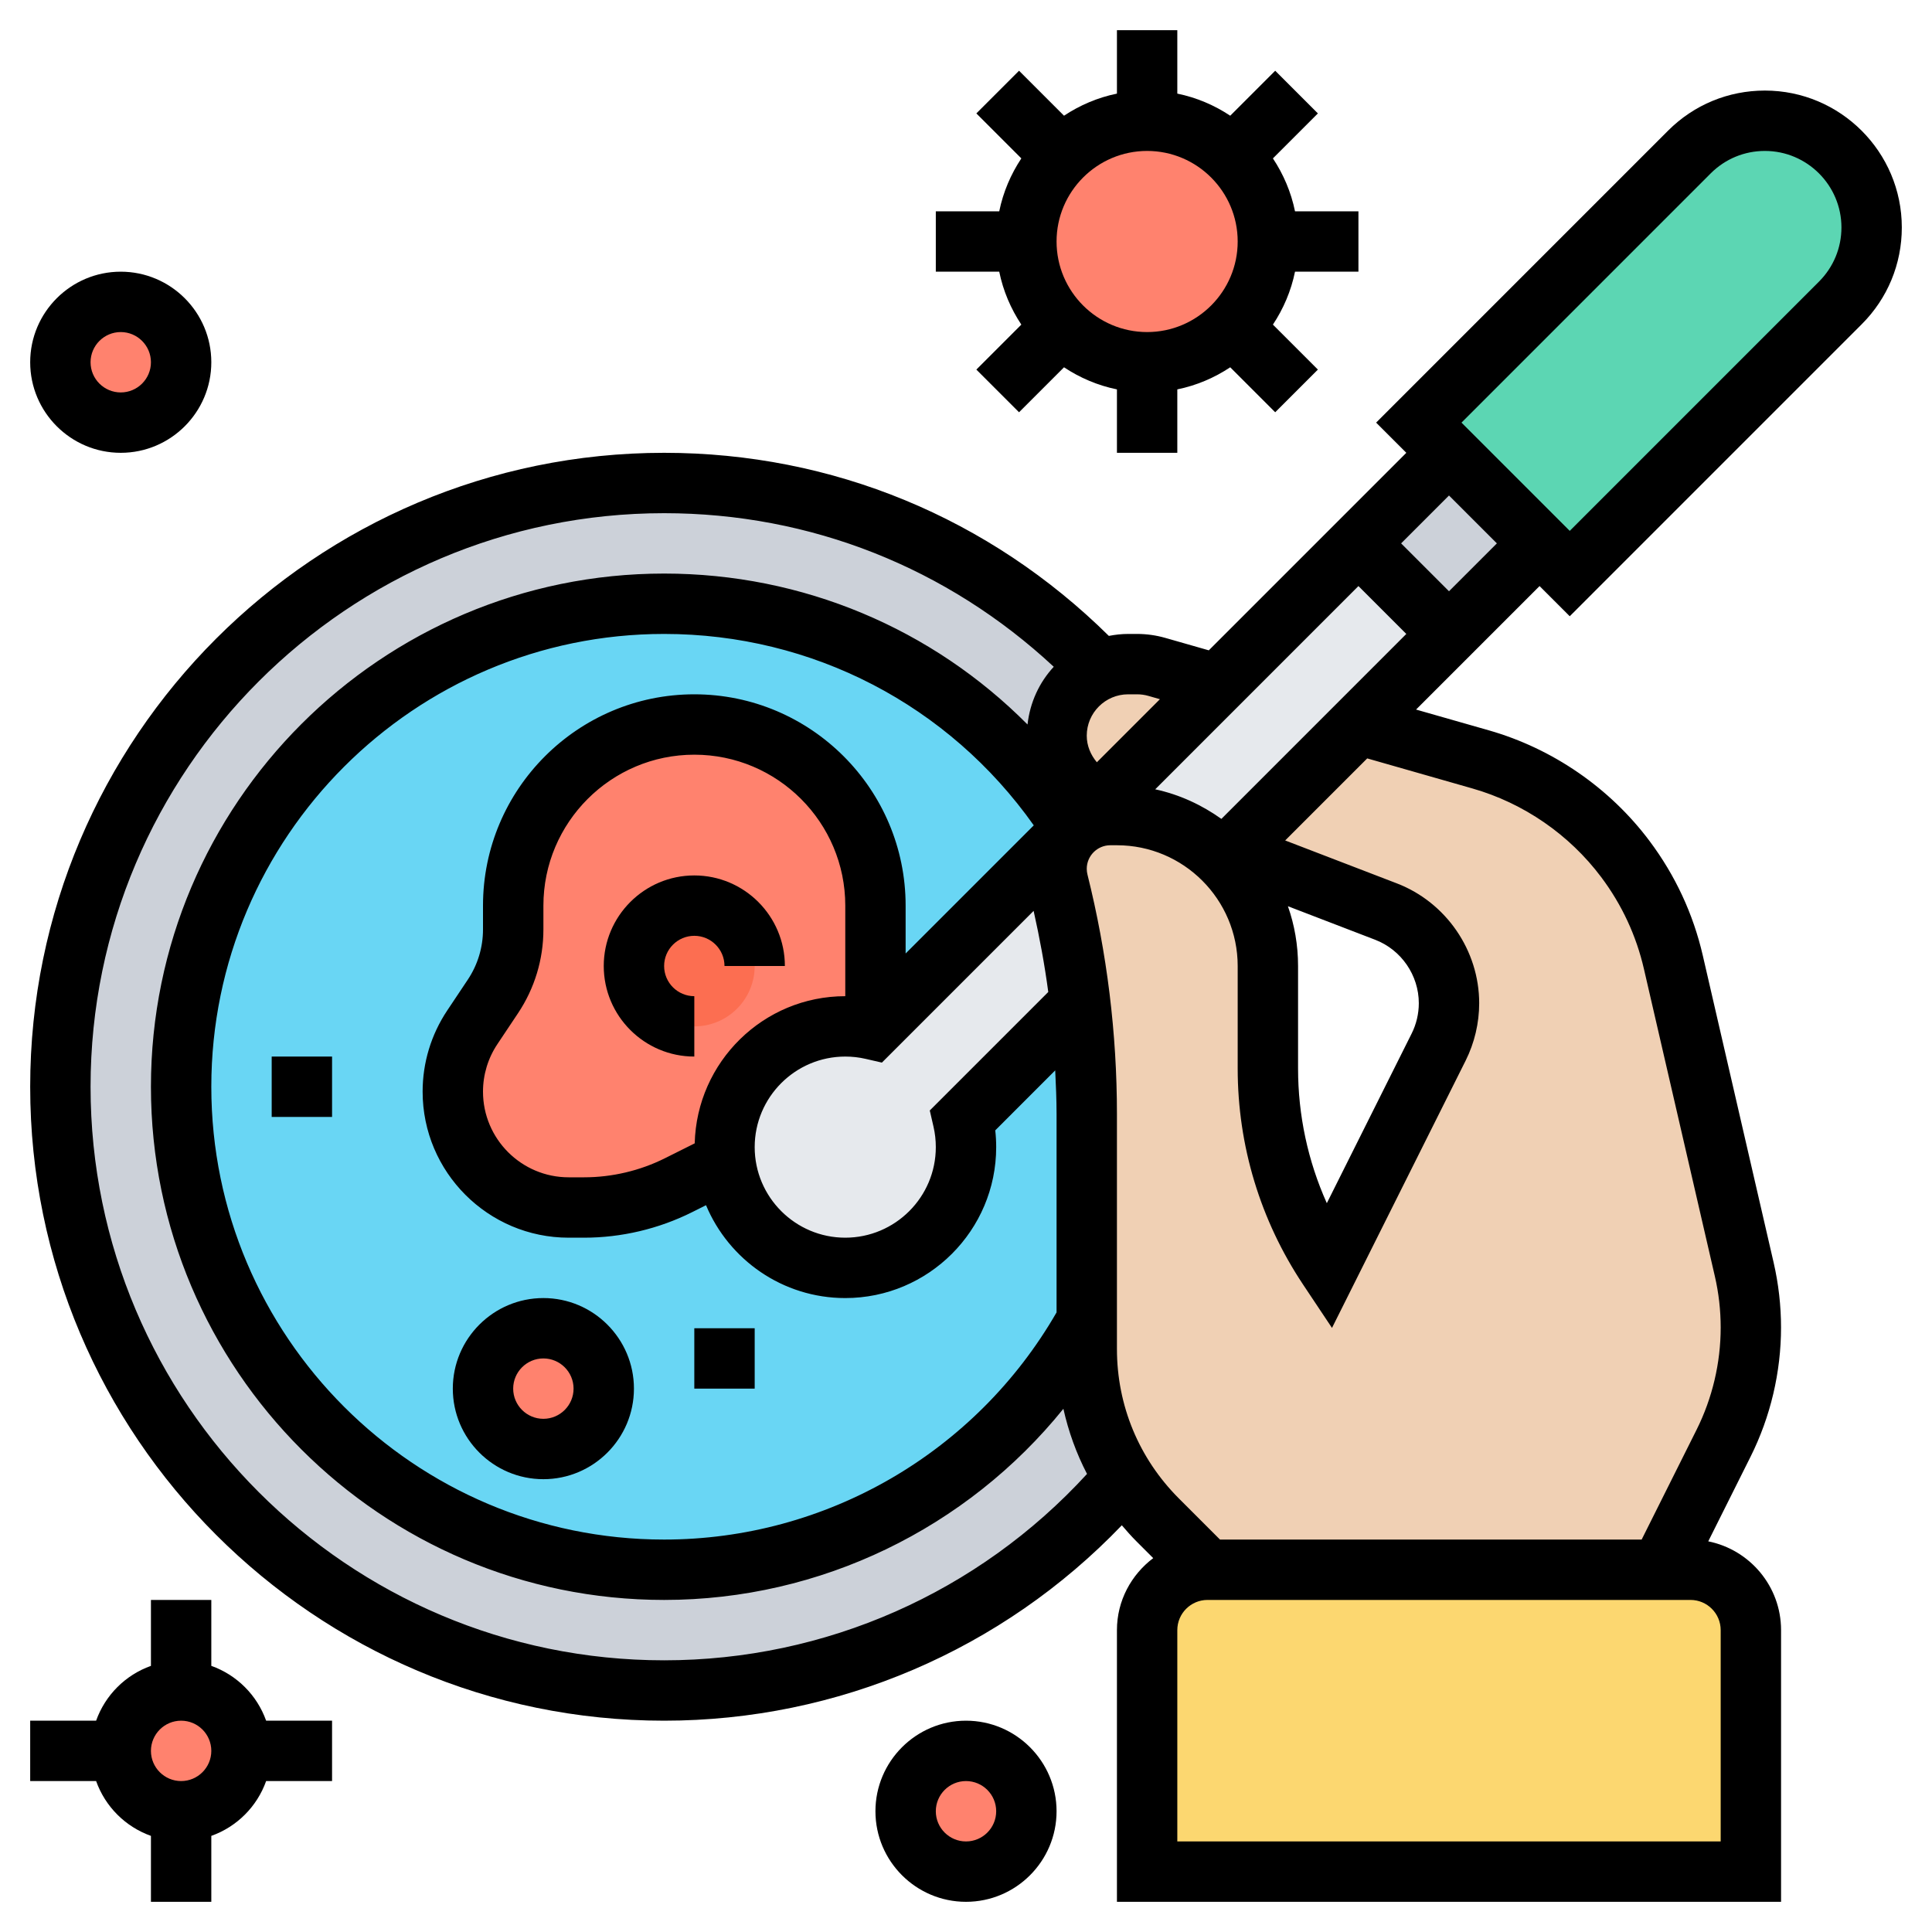 <svg id="_x33_0" enable-background="new 0 0 64 64" height="256" viewBox="0 0 64 64" width="256" xmlns="http://www.w3.org/2000/svg"><g><g><g><path d="m58 54v8h-20v-8c0-1.1.9-2 2-2h15 1c1.1 0 2 .9 2 2z" fill="#fcd770"/></g><g><path d="m35 24.37c0 .96.57 1.81 1.45 2.18l-.91.91c-2.84-4.48-7.84-7.46-13.54-7.46-8.84 0-16 7.16-16 16s7.16 16 16 16c6.02 0 11.27-3.33 14-8.25v.94c0 1.52.43 3 1.24 4.27-3.67 4.31-9.14 7.04-15.24 7.04-11.05 0-20-8.95-20-20s8.95-20 20-20c5.68 0 10.81 2.37 14.45 6.18-.29.12-.55.3-.76.51-.43.43-.69 1.03-.69 1.68z" fill="#ccd1d9"/></g><g><path d="m35.78 33.22-.28-5.72.04-.04c-2.84-4.48-7.84-7.46-13.54-7.46-8.84 0-16 7.16-16 16s7.16 16 16 16c6.02 0 11.27-3.33 14-8.25v-6.85c0-1.23-.07-2.46-.22-3.68z" fill="#69d6f4"/></g><g><path d="m29 34-.1.1c-.29-.06-.59-.1-.9-.1-2.21 0-4 1.79-4 4 0 .17.01.33.03.49l-1.55.77c-.97.49-2.05.74-3.13.74h-.51c-1.06 0-2.02-.43-2.72-1.12-.69-.7-1.12-1.66-1.12-2.72 0-.76.22-1.5.64-2.13l.69-1.02c.44-.66.67-1.43.67-2.22v-.79c0-1.66.67-3.16 1.76-4.24 1.08-1.09 2.58-1.76 4.24-1.76 3.31 0 6 2.69 6 6z" fill="#ff826e"/></g><g><circle cx="23" cy="32" fill="#fc6e51" r="2"/></g><g><circle cx="18" cy="46" fill="#ff826e" r="2"/></g><g><circle cx="32" cy="60" fill="#ff826e" r="2"/></g><g><circle cx="6" cy="58" fill="#ff826e" r="2"/></g><g><circle cx="4" cy="12" fill="#ff826e" r="2"/></g><g><path d="m40.83 5.17c.72.73 1.17 1.73 1.17 2.83s-.45 2.1-1.17 2.83c-.73.72-1.73 1.17-2.83 1.17s-2.1-.45-2.83-1.17c-.72-.73-1.17-1.73-1.17-2.83s.45-2.1 1.17-2.83c.73-.72 1.73-1.17 2.83-1.17s2.1.45 2.83 1.17z" fill="#ff826e"/></g><g><path d="m62 7.54c0 .93-.37 1.83-1.04 2.5l-8.96 8.96-1-1-3-3-1-1 8.96-8.96c.67-.67 1.57-1.04 2.5-1.04.98 0 1.86.4 2.5 1.04s1.04 1.52 1.04 2.5z" fill="#5cd6b3"/></g><g><path d="m45.879 15.879h4.243v4.243h-4.243z" fill="#ccd1d9" transform="matrix(.707 -.707 .707 .707 1.331 39.213)"/></g><g><path d="m37 27h-.22c-.49 0-.94.2-1.26.52l-.02-.02.04-.04.91-.91 3.88-3.88 4.67-4.67 3 3-3 3-4.22 4.22-.24.24c-.91-.9-2.16-1.46-3.54-1.46z" fill="#e6e9ed"/></g><g><path d="m35.05 29.21c.33 1.32.58 2.66.73 4.01l-3.88 3.88c.06.29.1.59.1.9 0 2.21-1.79 4-4 4-2.04 0-3.73-1.53-3.97-3.51-.02-.16-.03-.32-.03-.49 0-2.21 1.79-4 4-4 .31 0 .61.04.9.1l.1-.1 6.5-6.5.02.02c-.32.32-.52.77-.52 1.26 0 .15.02.29.05.43z" fill="#e6e9ed"/></g><g><path d="m57.78 42.05c.15.63.22 1.28.22 1.93 0 1.33-.31 2.64-.91 3.83l-2.09 4.19h-15l-1.66-1.66c-.42-.42-.79-.88-1.1-1.38-.81-1.27-1.24-2.75-1.24-4.27v-.94-6.85c0-1.23-.07-2.46-.22-3.68-.15-1.35-.4-2.69-.73-4.01-.03-.14-.05-.28-.05-.43 0-.49.2-.94.52-1.26s.77-.52 1.26-.52h.22c1.38 0 2.63.56 3.54 1.46.9.91 1.46 2.16 1.46 3.54v3.39c0 2.36.7 4.65 2 6.61l3.66-7.31c.22-.46.34-.95.34-1.46 0-1.34-.83-2.55-2.08-3.03l-5.14-1.98 4.22-4.22 4.05 1.16c1.91.54 3.6 1.7 4.79 3.3.77 1.01 1.31 2.18 1.59 3.42z" fill="#f0d0b4"/></g><g><path d="m37.67 22c.22 0 .44.03.65.09l2.01.58-3.88 3.88c-.88-.37-1.45-1.22-1.45-2.18 0-.65.26-1.25.69-1.68.21-.21.47-.39.76-.51h.01c.28-.12.59-.18.91-.18z" fill="#f0d0b4"/></g></g><g><path d="m52 20.414 9.671-9.672c.857-.856 1.329-1.996 1.329-3.207 0-2.501-2.035-4.535-4.536-4.535-1.212 0-2.351.472-3.207 1.328l-9.671 9.672 1 1-6.543 6.543-1.448-.414c-.301-.085-.613-.129-.927-.129h-.296c-.219 0-.433.025-.64.065-3.953-3.905-9.151-6.065-14.732-6.065-11.58 0-21 9.421-21 21s9.42 21 21 21c5.75 0 11.207-2.346 15.162-6.473.153.178.307.355.475.523l.565.565c-.726.548-1.202 1.408-1.202 2.385v9h22v-9c0-1.453-1.038-2.666-2.412-2.941l1.401-2.803c.661-1.322 1.01-2.802 1.01-4.28 0-.724-.083-1.448-.245-2.152l-2.346-10.169c-.319-1.383-.914-2.661-1.767-3.799-1.317-1.757-3.207-3.058-5.319-3.662l-2.413-.689 4.091-4.091zm4.671-14.672c.479-.478 1.116-.742 1.793-.742 1.398 0 2.536 1.138 2.536 2.535 0 .677-.264 1.313-.743 1.793l-8.257 8.258-3.586-3.586zm-16.211 21.385c-.65-.463-1.386-.806-2.192-.98l6.732-6.733 1.586 1.586zm-6.215.214-4.245 4.245v-1.586c0-3.859-3.14-7-7-7s-7 3.141-7 7v.789c0 .594-.174 1.169-.504 1.664l-.684 1.025c-.531.798-.812 1.726-.812 2.684 0 2.668 2.17 4.838 4.838 4.838h.51c1.236 0 2.473-.292 3.578-.845l.462-.231c.755 1.804 2.537 3.076 4.612 3.076 2.757 0 5-2.243 5-5 0-.186-.01-.371-.031-.555l1.986-1.987c.023.482.045.964.045 1.446v6.571c-2.677 4.646-7.632 7.525-13 7.525-8.271 0-15-6.729-15-15s6.729-15 15-15c4.911 0 9.429 2.357 12.245 6.341zm-11.232 10.534-.982.491c-.829.415-1.757.634-2.683.634h-.51c-1.565 0-2.838-1.273-2.838-2.838 0-.562.165-1.106.477-1.574l.684-1.025c.549-.824.84-1.783.84-2.773v-.79c0-2.757 2.243-5 5-5s5 2.243 5 5v3c-2.715 0-4.92 2.177-4.988 4.875zm11.712-5.014-3.925 3.925.124.539c.051.221.076.447.076.675 0 1.654-1.346 3-3 3s-3-1.346-3-3 1.346-3 3-3c.228 0 .455.025.674.076l.54.124 5.026-5.026c.199.889.365 1.784.485 2.687zm2.943-9.861c.128 0 .255.018.376.053l.38.109-2.089 2.089c-.205-.244-.335-.547-.335-.88 0-.756.615-1.371 1.372-1.371zm-15.668 32c-10.477 0-19-8.523-19-19s8.523-19 19-19c4.854 0 9.386 1.811 12.907 5.088-.478.515-.787 1.178-.869 1.912-3.153-3.174-7.442-5-12.038-5-9.374 0-17 7.626-17 17s7.626 17 17 17c5.185 0 10.028-2.373 13.226-6.332.168.753.429 1.477.783 2.158-3.599 3.93-8.662 6.174-14.009 6.174zm35-1v7h-18v-7c0-.552.449-1 1-1h16c.551 0 1 .448 1 1zm-8.227-27.882c1.696.484 3.212 1.528 4.269 2.938.685.913 1.162 1.939 1.417 3.049l2.347 10.17c.129.556.194 1.129.194 1.702 0 1.169-.276 2.34-.799 3.386l-1.819 3.637h-13.968l-1.364-1.364c-1.322-1.323-2.05-3.079-2.05-4.949v-7.782c0-2.673-.329-5.342-.976-7.933-.016-.064-.024-.127-.024-.191 0-.43.35-.781.781-.781h.219c2.206 0 4 1.794 4 4v3.395c0 2.557.75 5.033 2.168 7.16l.956 1.434 4.427-8.854c.294-.588.449-1.246.449-1.903 0-1.745-1.095-3.34-2.725-3.968l-3.702-1.423 2.718-2.718zm-6.109 3.902 2.893 1.112c.863.332 1.443 1.177 1.443 2.1 0 .348-.082.696-.238 1.007l-2.809 5.618c-.627-1.396-.953-2.912-.953-4.462v-3.395c0-.693-.118-1.36-.336-1.98zm5.336-10.434-1.586-1.586 1.586-1.586 1.586 1.586z"/><path d="m23 29c-1.654 0-3 1.346-3 3s1.346 3 3 3v-2c-.551 0-1-.448-1-1s.449-1 1-1 1 .448 1 1h2c0-1.654-1.346-3-3-3z"/><path d="m18 49c1.654 0 3-1.346 3-3s-1.346-3-3-3-3 1.346-3 3 1.346 3 3 3zm0-4c.551 0 1 .448 1 1s-.449 1-1 1-1-.448-1-1 .449-1 1-1z"/><path d="m23 44h2v2h-2z"/><path d="m9 35h2v2h-2z"/><path d="m7 55.184v-2.184h-2v2.184c-.847.302-1.514.969-1.816 1.816h-2.184v2h2.184c.302.847.969 1.514 1.816 1.816v2.184h2v-2.184c.847-.302 1.514-.969 1.816-1.816h2.184v-2h-2.184c-.302-.847-.969-1.514-1.816-1.816zm-1 3.816c-.551 0-1-.448-1-1s.449-1 1-1 1 .448 1 1-.449 1-1 1z"/><path d="m32 57c-1.654 0-3 1.346-3 3s1.346 3 3 3 3-1.346 3-3-1.346-3-3-3zm0 4c-.551 0-1-.448-1-1s.449-1 1-1 1 .448 1 1-.449 1-1 1z"/><path d="m4 15c1.654 0 3-1.346 3-3s-1.346-3-3-3-3 1.346-3 3 1.346 3 3 3zm0-4c.551 0 1 .448 1 1s-.449 1-1 1-1-.448-1-1 .449-1 1-1z"/><path d="m33.833 10.753-1.49 1.49 1.414 1.414 1.49-1.49c.524.348 1.116.602 1.753.732v2.101h2v-2.101c.637-.13 1.229-.384 1.753-.732l1.49 1.49 1.414-1.414-1.49-1.49c.348-.524.602-1.116.732-1.753h2.101v-2h-2.101c-.13-.637-.384-1.228-.732-1.753l1.49-1.49-1.414-1.414-1.49 1.49c-.524-.348-1.116-.602-1.753-.732v-2.101h-2v2.101c-.637.13-1.229.384-1.753.732l-1.49-1.49-1.414 1.414 1.49 1.49c-.348.525-.602 1.116-.732 1.753h-2.101v2h2.101c.13.637.384 1.228.732 1.753zm4.167-5.753c1.654 0 3 1.346 3 3s-1.346 3-3 3-3-1.346-3-3 1.346-3 3-3z"/></g></g></svg>